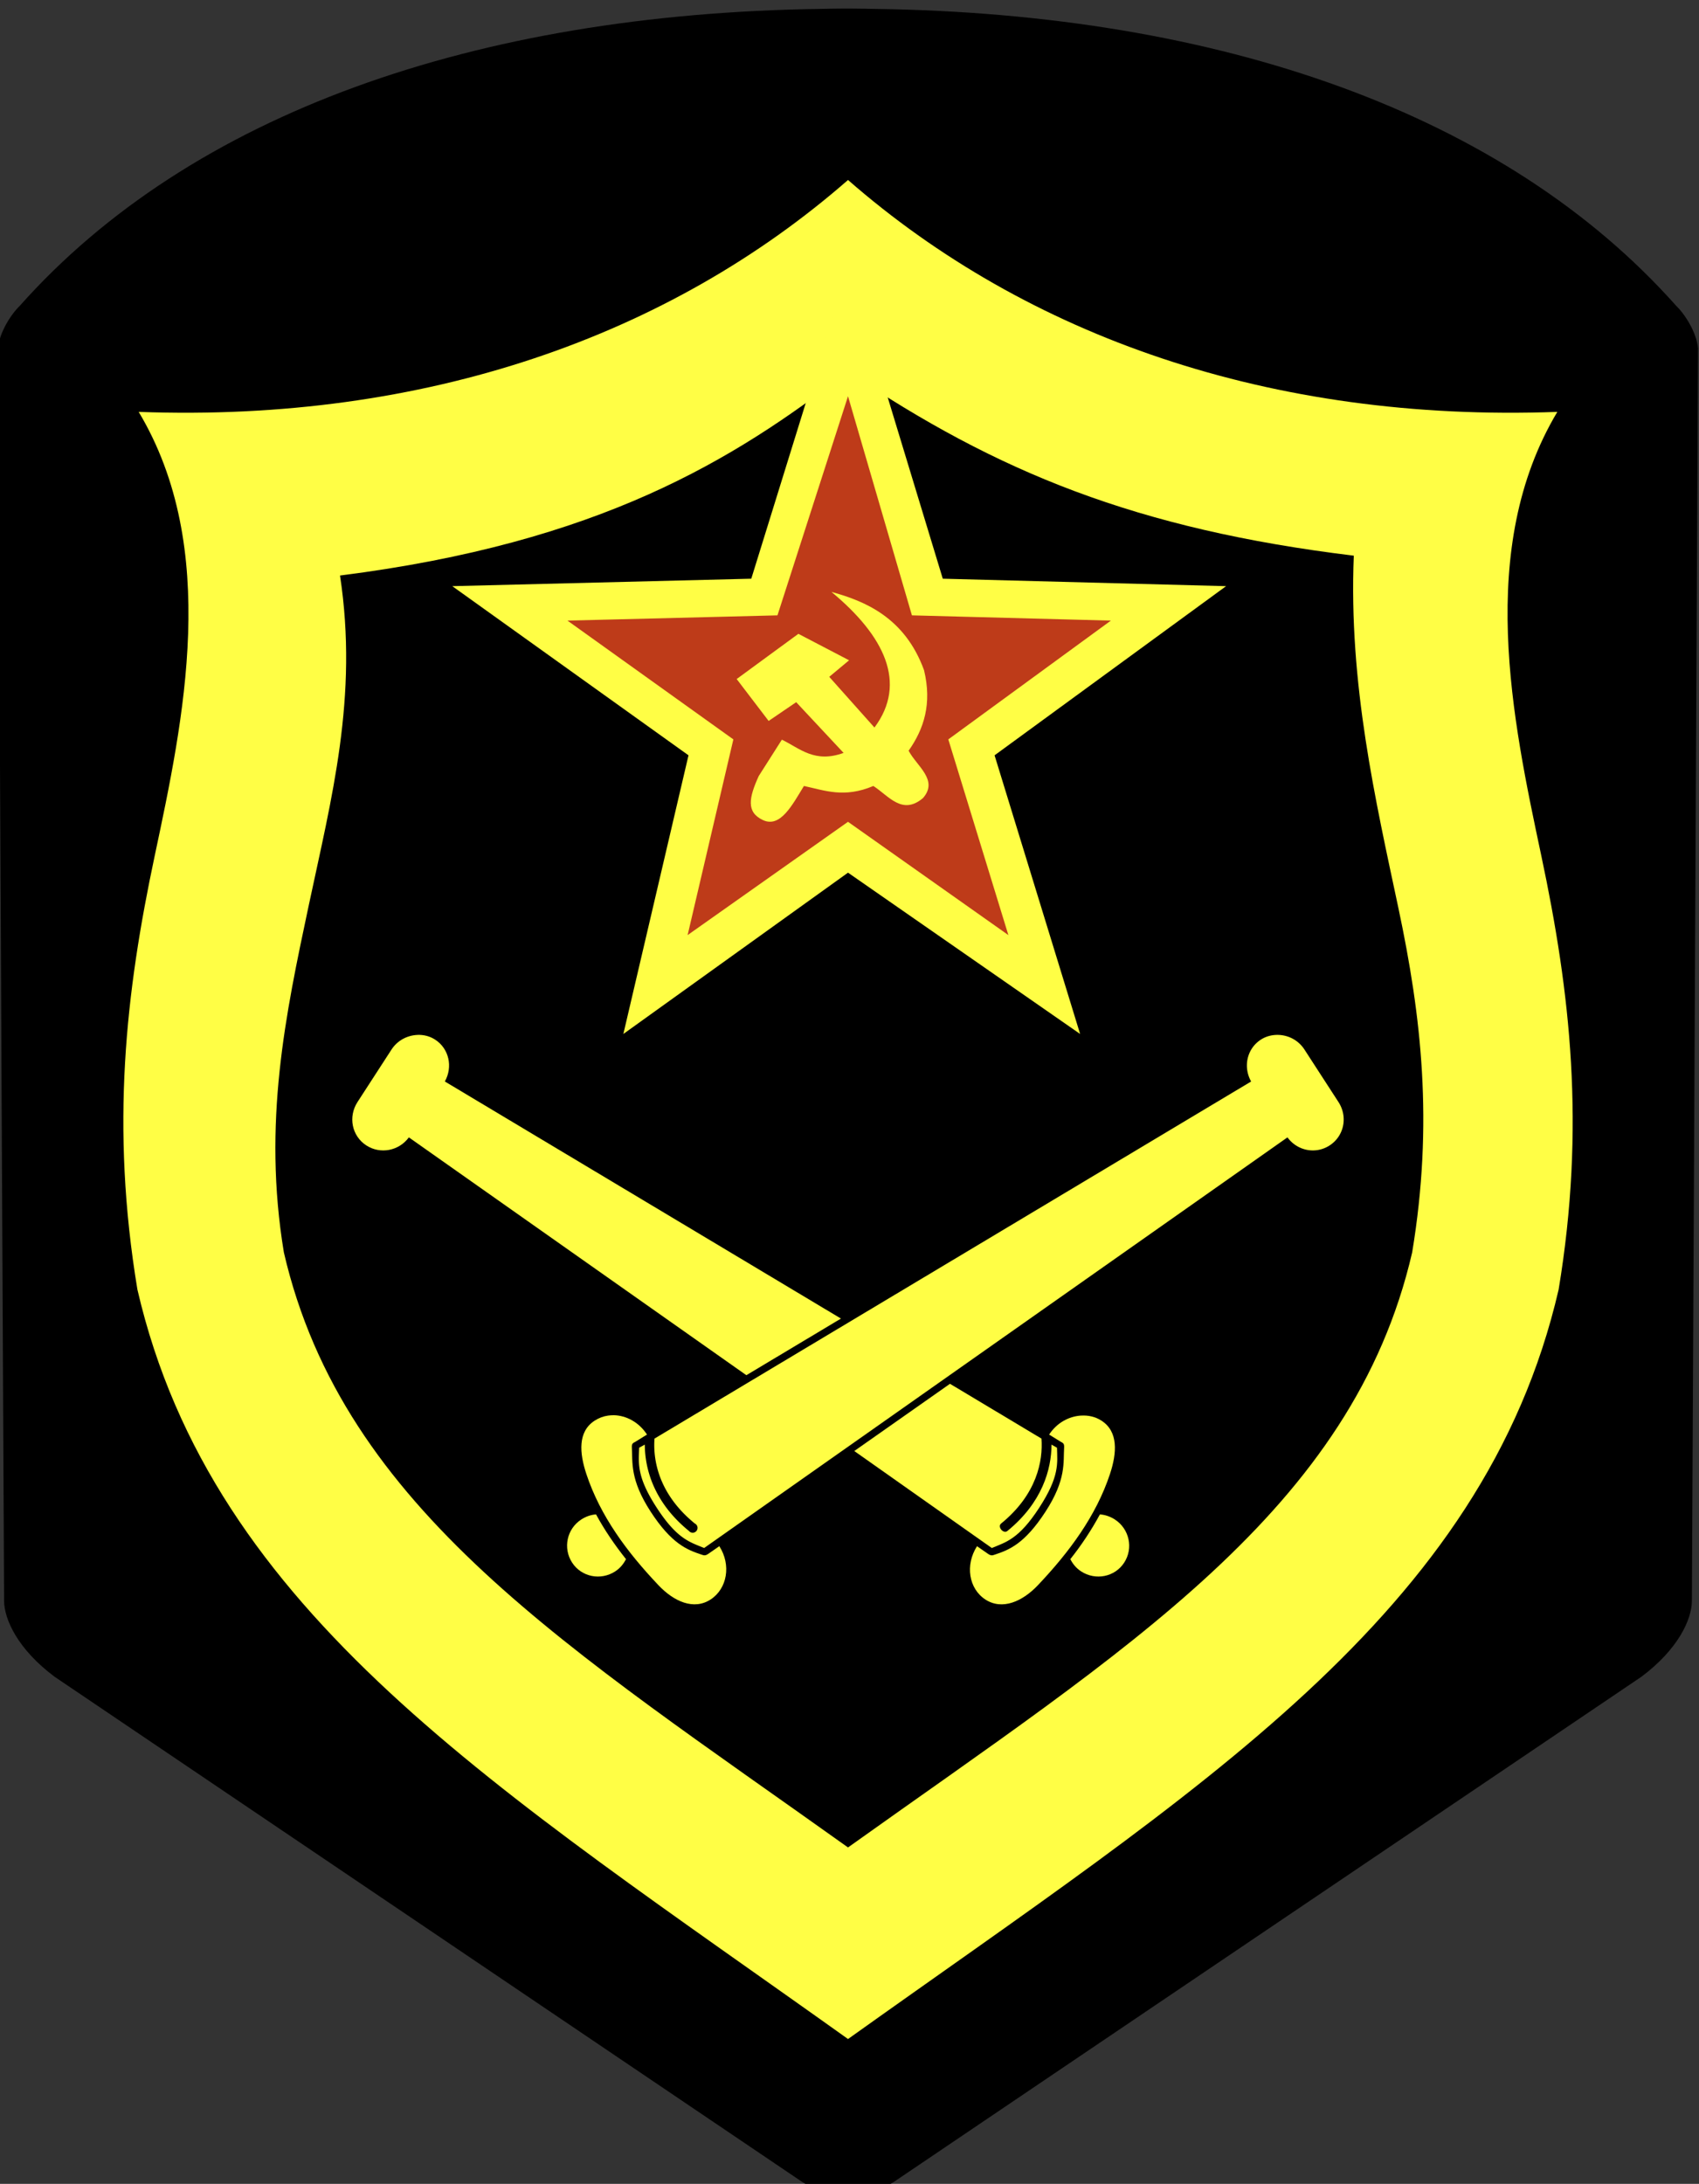 <?xml version="1.0" encoding="UTF-8" standalone="no"?>
<!-- Created with Inkscape (http://www.inkscape.org/) -->

<svg
   xmlns:dc="http://purl.org/dc/elements/1.1/"
   xmlns:cc="http://creativecommons.org/ns#"
   xmlns:rdf="http://www.w3.org/1999/02/22-rdf-syntax-ns#"
   xmlns:svg="http://www.w3.org/2000/svg"
   xmlns="http://www.w3.org/2000/svg"
   xmlns:sodipodi="http://sodipodi.sourceforge.net/DTD/sodipodi-0.dtd"
   xmlns:inkscape="http://www.inkscape.org/namespaces/inkscape"
   width="500"
   height="642.562"
   viewBox="0 0 132.292 170.011"
   version="1.1"
   id="svg8"
   sodipodi:docname="SA art.svg"
   inkscape:version="0.92.4 (5da689c313, 2019-01-14)">
  <rect x="0" y="0" width="132.292" height="170.011" fill="#333333" stroke="none"/>
  <defs
     id="defs2" />
  <sodipodi:namedview
     id="base"
     pagecolor="#ffffff"
     bordercolor="#666666"
     borderopacity="1.0"
     inkscape:pageopacity="0.0"
     inkscape:pageshadow="2"
     inkscape:zoom="0.53482455"
     inkscape:cx="-44.848335"
     inkscape:cy="570.64293"
     inkscape:document-units="px"
     inkscape:current-layer="layer1"
     showgrid="false"
     inkscape:pagecheckerboard="true"
     units="px"
     inkscape:showpageshadow="false"
     inkscape:window-width="1920"
     inkscape:window-height="1018"
     inkscape:window-x="1016"
     inkscape:window-y="-8"
     inkscape:window-maximized="1"
     fit-margin-top="0"
     fit-margin-left="0"
     fit-margin-right="0"
     fit-margin-bottom="0" />
  <g
     inkscape:label="Layer 1"
     inkscape:groupmode="layer"
     id="layer1"
     transform="translate(-70.47,-123.082)">
    <g
       id="g5200"
       transform="matrix(0.755,0,0,0.755,315.913,-907.288)"
       inkscape:export-xdpi="90"
       inkscape:export-ydpi="90">
      <path
         inkscape:connector-curvature="0"
         style="fill:#000000;stroke:none"
         d="m -238.016,1365.611 c -0.816,0 -1.628,0.018 -2.439,0.034 -35.554,0.502 -64.95,10.772 -82.602,30.625 -0.908,0.873 -2.101,2.751 -2.244,4.37 l 0.634,129.164 c 0.013,1.901 1.413,4.979 5.203,7.812 l 77.122,52.104 c 0.773,0.488 1.704,0.82 2.699,1.012 0.028,0.01 0.053,0.012 0.081,0.017 0.113,0.022 0.227,0.033 0.341,0.051 0.096,0.014 0.196,0.039 0.293,0.051 0.016,0 0.033,0 0.049,0 0.193,0.022 0.374,0.039 0.569,0.051 0.233,0.015 0.465,0.034 0.699,0.034 0.526,0 1.05,-0.056 1.561,-0.135 0.14,-0.021 0.285,-0.041 0.423,-0.067 0.995,-0.192 1.926,-0.524 2.699,-1.012 l 77.122,-52.104 c 3.791,-2.833 5.19,-5.911 5.203,-7.812 l 0.634,-129.164 c -0.143,-1.62 -1.336,-3.498 -2.244,-4.37 -17.652,-19.852 -47.048,-30.122 -82.602,-30.625 -0.81,-0.012 -1.623,-0.033 -2.439,-0.034 -0.152,-5e-4 -0.303,0 -0.455,0 -0.104,0 -0.206,0 -0.309,0 z"
         id="path3614" />
      <path
         inkscape:connector-curvature="0"
         style="fill:#fffe45;fill-opacity:1;fill-rule:evenodd;stroke:none"
         d="m -237.633,1383.287 c -18.427,16.098 -43.59,25 -73.153,23.911 8.412,14.066 4.63,31.738 1.648,45.787 -2.982,14.05 -4.57,27.876 -1.781,44.709 7.751,33.483 37.116,51.468 73.287,77.28 36.171,-25.812 65.537,-43.797 73.287,-77.28 2.789,-16.834 1.199,-30.66 -1.783,-44.709 -2.982,-14.05 -6.764,-31.722 1.648,-45.787 -29.564,1.09 -54.725,-7.813 -73.152,-23.911 z m 0,19.756 c 15.355,10.358 29.769,16.255 52.162,18.982 -0.539,13.213 2.236,25.196 4.604,36.35 2.368,11.154 3.63,22.13 1.416,35.494 -6.153,26.581 -29.465,40.859 -58.181,61.351 -28.715,-20.492 -52.028,-34.77 -58.181,-61.351 -2.214,-13.364 0.184,-24.569 2.551,-35.722 2.368,-11.153 5.142,-21.544 3.239,-34.075 26.742,-3.388 40.544,-11.867 52.39,-21.029 z"
         id="path3618" />
      <path
         inkscape:connector-curvature="0"
         sodipodi:nodetypes="ccccccccccc"
         id="path3620"
         d="m -254.084,1442.609 -24.362,-17.442 30.837,-0.769 9.976,-32.173 9.773,32.173 29.219,0.769 -23.877,17.442 8.822,28.733 -23.937,-16.633 -23.169,16.633 z"
         style="fill:#fffe45;fill-opacity:1;fill-rule:evenodd;stroke:none" />
      <path
         inkscape:connector-curvature="0"
         style="fill:#be3b19;fill-opacity:1;fill-rule:evenodd;stroke:none"
         d="m -237.633,1405.584 -7.276,22.594 -21.657,0.541 17.109,12.249 -4.718,20.179 16.541,-11.681 16.54,11.681 -6.195,-20.179 16.766,-12.249 -20.519,-0.541 z m -1.706,20.178 c 3.462,0.945 7.578,2.653 9.548,8.073 0.834,3.449 -0.009,6.058 -1.591,8.298 0.829,1.592 3.113,3.023 1.479,4.888 -2.151,1.812 -3.531,-0.236 -5.117,-1.25 -3.025,1.276 -5.001,0.457 -7.16,0 -1.203,1.971 -2.432,4.337 -4.208,3.524 -1.775,-0.813 -1.462,-2.326 -0.454,-4.547 l 2.388,-3.751 c 1.867,0.901 3.362,2.451 6.365,1.363 l -4.888,-5.229 -2.842,1.934 -3.297,-4.321 6.365,-4.662 5.23,2.729 -2.047,1.706 4.662,5.228 c 3.42,-4.593 1.016,-9.467 -4.433,-13.983 z"
         id="path3622"
         sodipodi:nodetypes="cccccccccccccccccsccccccccccc" />
      <path
         style="color:#000000;display:inline;overflow:visible;visibility:visible;fill:#fffe45;fill-opacity:1;stroke:none;stroke-width:0.3;marker:none;enable-background:accumulate"
         d="m -282.019,1471.439 c -1.043,0.035 -2.074,0.553 -2.693,1.507 l -3.503,5.405 c -0.991,1.525 -0.593,3.51 0.904,4.482 1.443,0.937 3.365,0.567 4.388,-0.829 l 34.806,24.522 9.756,-5.839 -40.852,-24.447 c 0.844,-1.499 0.439,-3.38 -0.998,-4.313 -0.561,-0.364 -1.182,-0.511 -1.808,-0.49 z"
         id="path3227"
         inkscape:connector-curvature="0" />
      <path
         style="color:#000000;display:inline;overflow:visible;visibility:visible;fill:#fffe45;fill-opacity:1;stroke:none;stroke-width:0.3;marker:none;enable-background:accumulate"
         d="m -193.234,1471.439 c -0.626,-0.021 -1.266,0.125 -1.827,0.49 -1.437,0.933 -1.842,2.814 -0.998,4.313 l -61.532,36.821 c -0.168,2.299 0.473,5.758 4.162,8.758 a 0.5,0.5 0 1 1 -0.603,0.772 c -3.603,-2.93 -4.549,-6.36 -4.558,-8.909 l -0.584,0.32 c -0.043,1.609 -0.29,2.947 1.808,6.178 2.098,3.231 3.409,3.548 4.897,4.162 l 60.157,-42.34 c 1.023,1.395 2.908,1.766 4.351,0.829 1.497,-0.972 1.895,-2.957 0.904,-4.482 l -3.503,-5.405 c -0.619,-0.953 -1.631,-1.472 -2.674,-1.507 z"
         id="path3225"
         inkscape:connector-curvature="0" />
      <path
         style="color:#000000;display:inline;overflow:visible;visibility:visible;fill:#fffe45;fill-opacity:1;stroke:none;stroke-width:0.3;marker:none;enable-background:accumulate"
         d="m -227.117,1507.413 -9.869,6.931 14.182,10.001 c 1.487,-0.615 2.799,-0.931 4.897,-4.162 2.098,-3.231 1.87,-4.569 1.827,-6.178 l -0.565,-0.32 c -0.009,2.548 -0.955,5.978 -4.558,8.909 -0.409,0.327 -1.049,-0.445 -0.64,-0.772 3.69,-3.001 4.33,-6.459 4.162,-8.758 z"
         id="path3223"
         inkscape:connector-curvature="0" />
      <path
         style="color:#000000;display:inline;overflow:visible;visibility:visible;fill:#fffe45;fill-opacity:1;stroke:none;stroke-width:0.3;marker:none;enable-background:accumulate"
         d="m -261.81,1510.653 c -0.186,0 -0.381,0.012 -0.565,0.037 -0.49,0.069 -0.96,0.246 -1.394,0.527 -1.734,1.126 -1.575,3.306 -0.848,5.5 1.437,4.333 4.184,8.036 7.44,11.47 1.59,1.677 3.633,2.595 5.368,1.469 1.726,-1.121 2.142,-3.566 0.904,-5.5 l -1.111,0.772 c -0.349,0.249 -0.498,0.173 -0.735,0.094 -1.464,-0.489 -3.072,-1.094 -5.236,-4.426 -2.164,-3.332 -1.842,-5.089 -1.94,-6.63 -0.027,-0.426 0.161,-0.457 0.377,-0.584 l 1.187,-0.735 c -0.826,-1.272 -2.145,-1.977 -3.447,-1.996 z"
         id="path3221"
         inkscape:connector-curvature="0" />
      <path
         style="color:#000000;display:inline;overflow:visible;visibility:visible;fill:#fffe45;fill-opacity:1;stroke:none;stroke-width:0.3;marker:none;enable-background:accumulate"
         d="m -213.613,1510.69 c -1.242,0.08 -2.491,0.748 -3.277,1.959 l 1.187,0.735 c 0.216,0.127 0.385,0.158 0.358,0.584 -0.098,1.54 0.243,3.297 -1.921,6.63 -2.164,3.332 -3.753,3.937 -5.217,4.426 -0.236,0.079 -0.386,0.156 -0.735,-0.094 l -1.111,-0.772 c -1.238,1.934 -0.86,4.379 0.866,5.5 1.734,1.126 3.815,0.208 5.405,-1.469 3.255,-3.434 6.003,-7.138 7.44,-11.47 0.727,-2.194 0.868,-4.373 -0.866,-5.5 -0.65,-0.422 -1.383,-0.576 -2.128,-0.527 z"
         id="path3219"
         inkscape:connector-curvature="0" />
      <path
         style="color:#000000;display:inline;overflow:visible;visibility:visible;fill:#fffe45;fill-opacity:1;stroke:none;stroke-width:0.3;marker:none;enable-background:accumulate"
         d="m -263.618,1520.879 c -0.53,0.038 -1.05,0.218 -1.526,0.527 -1.489,0.967 -1.909,2.956 -0.942,4.445 0.967,1.489 2.956,1.871 4.445,0.904 0.497,-0.323 0.861,-0.768 1.111,-1.262 -1.164,-1.465 -2.21,-2.991 -3.089,-4.614 z"
         id="path3217"
         inkscape:connector-curvature="0" />
      <path
         style="color:#000000;display:inline;overflow:visible;visibility:visible;fill:#fffe45;fill-opacity:1;stroke:none;stroke-width:0.3;marker:none;enable-background:accumulate"
         d="m -211.654,1520.879 c -0.879,1.624 -1.888,3.149 -3.051,4.614 0.25,0.494 0.614,0.939 1.111,1.262 1.489,0.967 3.478,0.585 4.445,-0.904 0.967,-1.489 0.528,-3.478 -0.961,-4.445 -0.476,-0.309 -1.014,-0.489 -1.544,-0.527 z"
         id="path4684"
         inkscape:connector-curvature="0" />
    </g>
  </g>
</svg>
